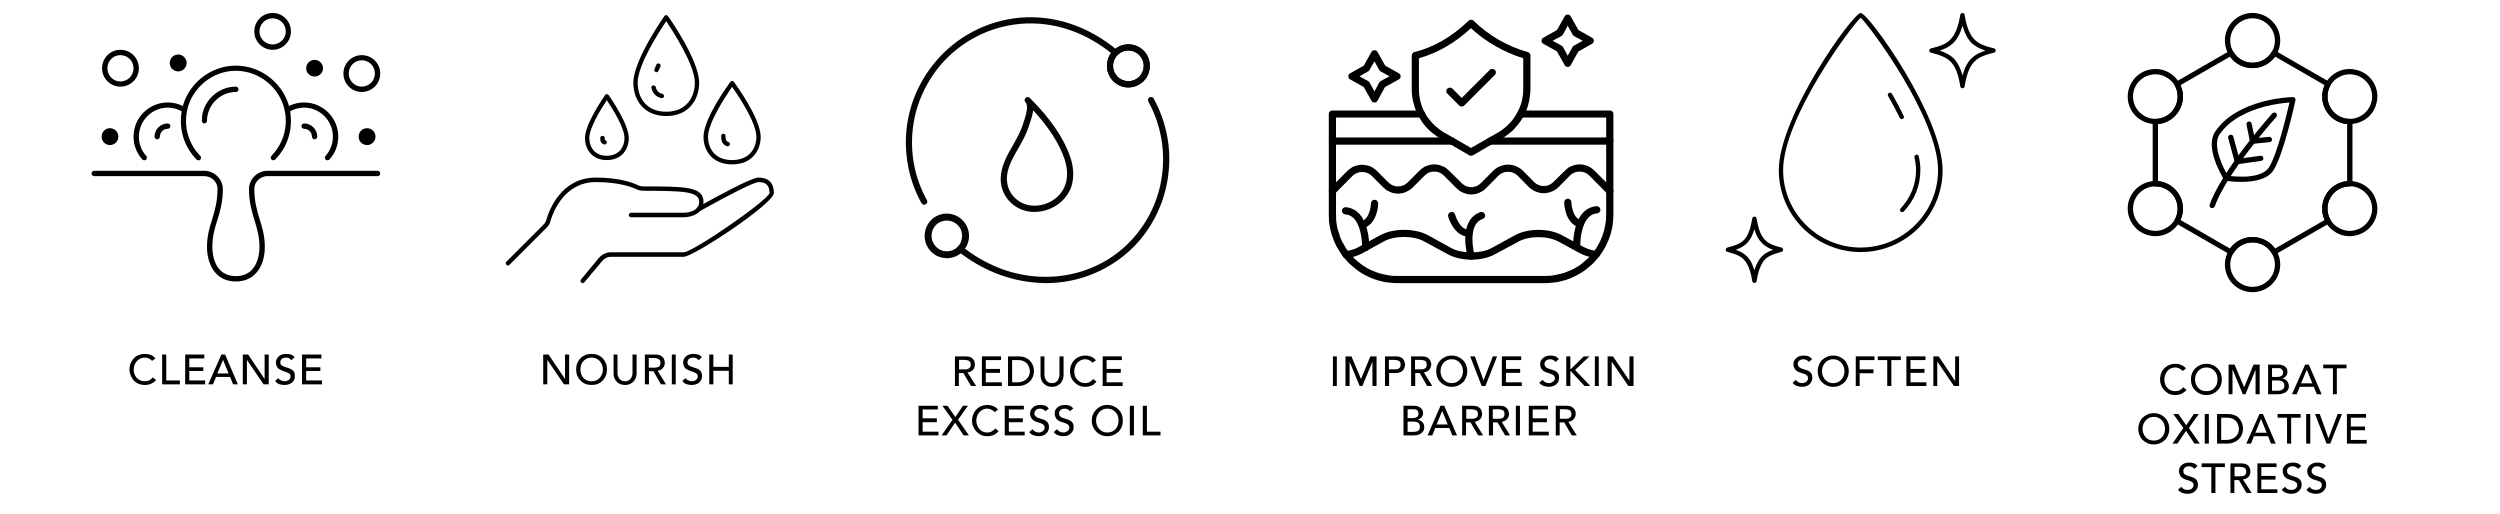 <svg height="250" width="1215" viewBox="0 0 1215 250" xmlns="http://www.w3.org/2000/svg" version="1.2"><defs><clipPath id="cp1" clipPathUnits="userSpaceOnUse"><path d="m307 7.09h33v49.91h-33z"></path></clipPath><clipPath id="cp2" clipPathUnits="userSpaceOnUse"><path d="m245.6 86h96.4v44h-96.4z"></path></clipPath><clipPath id="cp3" clipPathUnits="userSpaceOnUse"><path d="m282 86h94.1v51.59h-94.1z"></path></clipPath><clipPath id="cp4" clipPathUnits="userSpaceOnUse"><path d="m44.52 83h140.25v53.78h-140.25z"></path></clipPath><clipPath id="cp5" clipPathUnits="userSpaceOnUse"><path d="m123 6.28h19v18.72h-19z"></path></clipPath><clipPath id="cp6" clipPathUnits="userSpaceOnUse"><path d="m166 26h18.77v19h-18.77z"></path></clipPath><clipPath id="cp7" clipPathUnits="userSpaceOnUse"><path d="m465 47h104v90.59h-104z"></path></clipPath><clipPath id="cp8" clipPathUnits="userSpaceOnUse"><path d="m645.6 53h138.75v84.59h-138.75z"></path></clipPath><clipPath id="cp9" clipPathUnits="userSpaceOnUse"><path d="m722 66h62.35v5h-62.35z"></path></clipPath><clipPath id="cp10" clipPathUnits="userSpaceOnUse"><path d="m645.6 66h62.4v5h-62.4z"></path></clipPath><clipPath id="cp11" clipPathUnits="userSpaceOnUse"><path d="m645.6 79h138.75v16h-138.75z"></path></clipPath><clipPath id="cp12" clipPathUnits="userSpaceOnUse"><path d="m749 7.09h26v25.91h-26z"></path></clipPath><clipPath id="cp13" clipPathUnits="userSpaceOnUse"><path d="m937 6.28h32.91v36.72h-32.91z"></path></clipPath><clipPath id="cp14" clipPathUnits="userSpaceOnUse"><path d="m838.66 105h28.34v32.53h-28.34z"></path></clipPath><clipPath id="cp15" clipPathUnits="userSpaceOnUse"><path d="m864 6.28h81v116.72h-81z"></path></clipPath><clipPath id="cp16" clipPathUnits="userSpaceOnUse"><path d="m1081 6.28h28v27.72h-28z"></path></clipPath><clipPath id="cp17" clipPathUnits="userSpaceOnUse"><path d="m1128 87h27.87v28h-27.87z"></path></clipPath><clipPath id="cp18" clipPathUnits="userSpaceOnUse"><path d="m1128 33h27.87v28h-27.87z"></path></clipPath></defs><style>.a{fill:#fff}.b{fill:#040606}</style><path d="m-121.5-35h1458v360h-1458z" class="a"></path><path d="m-121.5-35h1458v360h-1458z" class="a"></path><g clip-path="url(#cp1)"><path d="m323.8 56.4c-11.1 0-16-8.1-16-16.2 0-10.8 14.5-31.6 15.1-32.4 0.4-0.6 1.3-0.6 1.7 0 0.7 0.8 15.2 21.6 15.2 32.4 0 8.1-5 16.2-16 16.2zm0-46.1c-3.2 4.7-13.9 21.2-13.9 29.9 0 6.5 3.6 14.1 13.9 14.1 10.2 0 13.9-7.6 13.9-14.1 0-8.7-10.8-25.2-13.9-29.9z" fill-rule="evenodd"></path></g><path d="m319.1 35.1q-0.2 0-0.4-0.1c-0.6-0.2-0.9-0.9-0.6-1.4q0.4-1 0.9-2.2c0.2-0.5 0.9-0.7 1.4-0.5 0.6 0.2 0.8 0.9 0.6 1.4q-0.5 1.1-1 2.1c-0.1 0.4-0.5 0.7-0.9 0.7z"></path><path d="m321.6 47.7q-0.1 0-0.2 0c-2.5-0.6-4.2-2.3-4.8-4.9-0.2-0.6 0.2-1.2 0.8-1.3 0.5-0.1 1.1 0.2 1.3 0.8 0.4 1.8 1.4 2.9 3.2 3.3 0.5 0.1 0.9 0.7 0.8 1.3-0.1 0.5-0.6 0.8-1.1 0.8z"></path><path d="m294.9 77.8c-7.3 0-10.6-5.4-10.6-10.7 0-7 9.4-20.3 9.8-20.9 0.4-0.6 1.3-0.6 1.7 0 0.4 0.6 9.8 13.9 9.8 20.9 0 5.3-3.3 10.7-10.7 10.7zm0-29.1c-2.3 3.5-8.5 13.2-8.5 18.4 0 3.9 2.2 8.6 8.5 8.6 6.3 0 8.6-4.7 8.6-8.6 0-5.2-6.2-14.9-8.6-18.4z" fill-rule="evenodd"></path><path d="m293.9 70.2q-0.2 0-0.3 0-1.9-0.5-1.9-3.1c0-0.6 0.5-1.1 1.1-1.1 0.6 0 1.1 0.5 1.1 1.1 0 0.4 0 1 0.2 1 0.6 0.2 1 0.8 0.8 1.3-0.1 0.5-0.6 0.8-1 0.8z"></path><path d="m355.8 79.9c-9.6 0-13.9-6.7-13.9-13.4 0-9 12.5-26 13.1-26.7 0.4-0.6 1.3-0.6 1.7 0 0.5 0.7 13 17.7 13 26.7 0 6.7-4.3 13.4-13.9 13.4zm0-37.7c-2.8 4.1-11.7 17.3-11.7 24.3 0 5.2 3 11.3 11.7 11.3 8.7 0 11.8-6.1 11.8-11.3 0-7-8.9-20.2-11.8-24.3z" fill-rule="evenodd"></path><path d="m353.7 71.1q-0.2 0-0.3 0c-2-0.6-2.9-2.2-2.9-4.6q0-0.3 0-0.6c0.1-0.6 0.6-1 1.2-0.9 0.6 0.1 1 0.6 0.9 1.2q0 0.1 0 0.3c0 1.8 0.7 2.3 1.4 2.5 0.6 0.2 0.9 0.8 0.7 1.4-0.2 0.4-0.6 0.7-1 0.7z"></path><g clip-path="url(#cp2)"><path d="m246.9 129.1c-0.3 0-0.6-0.2-0.8-0.4-0.4-0.4-0.4-1.1 0-1.5l18-18q1-0.9 1.4-2.3c1.4-4.8 7.2-20.6 24.1-20.6 11.2 0 17.8 2.4 20.6 3.8q1.1 0.5 2.4 0.5c20.1 0 29.3 0 29.3 7.5 0 5.9-6.3 7.5-9.6 7.5h-25.6c-0.6 0-1.1-0.5-1.1-1.1 0-0.6 0.5-1.1 1.1-1.1h25.6c0.3 0 7.5-0.1 7.5-5.3 0-5.2-7.9-5.3-27.2-5.4q-1.7 0-3.3-0.7c-2.2-1.1-8.5-3.5-19.7-3.5-15.4 0-20.8 14.6-22.1 19-0.3 1.3-1 2.4-1.9 3.2l-18 18c-0.2 0.2-0.4 0.4-0.7 0.4z"></path></g><g clip-path="url(#cp3)"><path d="m283.2 137.6q-0.4 0-0.7-0.3c-0.4-0.3-0.5-1-0.1-1.5l8.7-10.5c1.5-1.7 3.5-2.7 5.8-2.7h35.4c4.4 0 41-25.3 41.7-28.8 0-3.7-1.7-5.3-5.4-5.3-2 0-13.1 5.5-28.3 14-0.5 0.2-1.2 0.1-1.5-0.5-0.3-0.5-0.1-1.1 0.4-1.4 9.5-5.3 26-14.3 29.4-14.3 4.9 0 7.5 2.6 7.5 7.5 0 5.2-39.1 31-43.8 31h-35.4c-1.6 0-3.1 0.7-4.1 1.9l-8.8 10.5c-0.2 0.3-0.5 0.4-0.8 0.4z"></path></g><g clip-path="url(#cp4)"><path d="m114.6 136.8c-10.3 0-14-9-14-16.7 0-5.6 1.3-9.7 2.6-13.8 1.2-4.1 2.5-8.4 2.5-14.3 0-4.4-3.7-6.4-6.4-6.4h-53.5c-0.7 0-1.3-0.6-1.3-1.3 0-0.7 0.6-1.3 1.3-1.3h53.5c4.3 0 9 3.5 9 9 0 6.3-1.4 10.8-2.7 15.1-1.3 4-2.4 7.8-2.4 13 0 2.4 0.5 14.1 11.4 14.1 11 0 11.5-11.7 11.5-14.1 0-5.2-1.2-9-2.4-13-1.3-4.3-2.7-8.8-2.7-15.1 0-5.5 4.7-9 8.9-9h53.6c0.7 0 1.3 0.6 1.3 1.3 0 0.7-0.6 1.3-1.3 1.3h-53.6c-2.6 0-6.3 2-6.3 6.4 0 5.9 1.3 10.2 2.5 14.3 1.3 4.1 2.6 8.2 2.6 13.8 0 7.7-3.7 16.7-14.1 16.7z"></path></g><path d="m99.3 60c-0.7 0-1.2-0.6-1.2-1.3q0-1.8 0.3-3.4c1.6-7.6 8.5-13.2 16.2-13.2 0.8 0 1.3 0.6 1.3 1.3 0 0.7-0.5 1.3-1.3 1.3-6.5 0-12.3 4.7-13.7 11.2q-0.3 1.3-0.3 2.8c0 0.7-0.5 1.3-1.3 1.3z"></path><path d="m132.9 77.9q-0.5 0-0.9-0.3c-0.5-0.5-0.6-1.3-0.1-1.8q1.1-1.2 1.8-2.1c3.4-4.3 5.2-9.5 5.2-15q0-2.6-0.5-5c-2.4-11.1-12.4-19.3-23.8-19.3-11.3 0-21.3 8.2-23.7 19.3q-0.5 2.4-0.5 5c0 5.5 1.8 10.7 5.1 15q0.8 0.9 1.9 2.1c0.4 0.5 0.4 1.3-0.1 1.8-0.5 0.5-1.3 0.4-1.8-0.1q-1.2-1.2-2-2.3c-3.7-4.7-5.6-10.4-5.6-16.5 0-1.9 0.2-3.7 0.5-5.5 2.7-12.3 13.7-21.3 26.2-21.3 12.6 0 23.6 9 26.3 21.3 0.3 1.8 0.5 3.6 0.5 5.5 0 6.1-1.9 11.8-5.6 16.5q-0.9 1.1-2 2.3c-0.3 0.3-0.6 0.4-0.9 0.4z"></path><path d="m152.9 67.7c-0.7 0-1.3-0.6-1.3-1.3 0-2.1-1.7-3.8-3.8-3.8-0.7 0-1.3-0.6-1.3-1.3 0-0.7 0.6-1.3 1.3-1.3 3.5 0 6.4 2.9 6.4 6.4 0 0.7-0.6 1.3-1.3 1.3z"></path><path d="m159.2 77.9c-0.3 0-0.6-0.1-0.9-0.3-0.5-0.5-0.6-1.3-0.1-1.8 2.3-2.6 3.6-5.9 3.6-9.4 0-7.7-6.3-14.1-14-14.1-2.7 0-5.3 0.8-7.5 2.2-0.6 0.4-1.4 0.2-1.8-0.3-0.3-0.6-0.2-1.4 0.4-1.8 2.7-1.7 5.7-2.6 8.9-2.6 9.1 0 16.6 7.4 16.6 16.6 0 4.1-1.5 8.1-4.3 11.1-0.2 0.3-0.6 0.4-0.9 0.4z"></path><path d="m76.4 67.7c-0.7 0-1.3-0.6-1.3-1.3 0-3.5 2.9-6.4 6.4-6.4 0.7 0 1.3 0.6 1.3 1.3 0 0.7-0.6 1.3-1.3 1.3-2.1 0-3.8 1.7-3.8 3.8 0 0.7-0.6 1.3-1.3 1.3z"></path><path d="m70.1 77.9c-0.3 0-0.7-0.1-0.9-0.4-2.8-3-4.3-7-4.3-11.1 0-9.2 7.5-16.6 16.6-16.6 3.2 0 6.2 0.9 8.9 2.6 0.6 0.4 0.7 1.2 0.4 1.8-0.4 0.5-1.2 0.7-1.8 0.3-2.2-1.4-4.8-2.2-7.5-2.2-7.7 0-14 6.4-14 14.1 0 3.5 1.2 6.8 3.6 9.4 0.4 0.5 0.4 1.3-0.1 1.8-0.3 0.2-0.6 0.3-0.9 0.3z"></path><g clip-path="url(#cp5)"><path d="m132.5 24.2c-4.9 0-8.9-4-8.9-8.9 0-5 4-9 8.9-9 4.9 0 8.9 4 8.9 9 0 4.9-4 8.9-8.9 8.9zm0-15.3c-3.5 0-6.4 2.8-6.4 6.4 0 3.5 2.9 6.3 6.4 6.3 3.5 0 6.4-2.8 6.4-6.3 0-3.6-2.9-6.4-6.4-6.4z" fill-rule="evenodd"></path></g><g clip-path="url(#cp6)"><path d="m175.8 44.7c-4.9 0-8.9-4-8.9-9 0-4.9 4-8.9 8.9-8.9 5 0 9 4 9 8.9 0 5-4 9-9 9zm0-15.4c-3.5 0-6.3 2.9-6.3 6.4 0 3.5 2.8 6.4 6.3 6.4 3.6 0 6.4-2.9 6.4-6.4 0-3.5-2.8-6.4-6.4-6.4z" fill-rule="evenodd"></path></g><path d="m58.5 42.1c-4.9 0-8.9-4-8.9-8.9 0-5 4-9 8.9-9 5 0 9 4 9 9 0 4.9-4 8.9-9 8.9zm0-15.3c-3.5 0-6.3 2.8-6.3 6.4 0 3.5 2.8 6.4 6.3 6.4 3.6 0 6.4-2.9 6.4-6.4 0-3.6-2.8-6.4-6.4-6.4z" fill-rule="evenodd"></path><path d="m90.7 30.6c0-2.3-1.9-4.1-4.1-4.1-2.3 0-4.1 1.8-4.1 4.1 0 2.3 1.8 4.1 4.1 4.1 2.2 0 4.1-1.8 4.1-4.1z"></path><path d="m57.5 66.4c0-2.3-1.8-4.1-4.1-4.1-2.2 0-4 1.8-4 4.1 0 2.3 1.8 4.1 4 4.1 2.3 0 4.1-1.8 4.1-4.1z"></path><path d="m157 33.2c0-2.3-1.9-4.1-4.1-4.1-2.3 0-4.1 1.8-4.1 4.1 0 2.2 1.8 4 4.1 4 2.2 0 4.1-1.8 4.1-4z"></path><path d="m182.5 66.4c0-2.3-1.9-4.1-4.1-4.1-2.3 0-4.1 1.8-4.1 4.1 0 2.3 1.8 4.1 4.1 4.1 2.2 0 4.1-1.8 4.1-4.1z"></path><path d="m548.4 42.5q-1 0-2.1-0.2c-2.7-0.6-5.1-2.2-6.6-4.5-1.5-2.3-2.1-5.1-1.5-7.9 0.5-2.7 2.1-5.1 4.4-6.6 4.8-3.2 11.3-1.9 14.5 2.9 1.5 2.4 2.1 5.1 1.5 7.9-0.5 2.7-2.1 5.1-4.4 6.6-1.8 1.2-3.7 1.8-5.8 1.8zm-6.2-6.4c1.1 1.7 2.8 2.8 4.7 3.2 2 0.4 4 0 5.6-1.1 1.7-1.1 2.8-2.8 3.2-4.7 0.4-2 0-4-1.1-5.6-2.3-3.4-6.9-4.4-10.3-2.1-1.7 1.1-2.8 2.8-3.2 4.7-0.4 2 0 4 1.1 5.6z" class="b" fill-rule="evenodd"></path><path d="m460.2 125.5q-0.5 0-1-0.1c-2.9-0.2-5.5-1.6-7.3-3.8-1.9-2.2-2.7-5-2.5-7.9 0.3-2.9 1.6-5.5 3.8-7.4 4.6-3.8 11.4-3.2 15.2 1.4 3.9 4.6 3.2 11.4-1.3 15.3-2 1.6-4.4 2.5-6.9 2.5zm-0.1-18.7c-1.7 0-3.5 0.6-4.9 1.8-1.6 1.4-2.6 3.3-2.8 5.3-0.2 2.1 0.4 4.2 1.8 5.8 1.3 1.6 3.2 2.5 5.3 2.7 2 0.2 4.1-0.4 5.7-1.8 3.2-2.7 3.7-7.7 0.9-11-1.5-1.8-3.7-2.8-6-2.8z" class="b" fill-rule="evenodd"></path><path d="m449.2 99.5c-0.6 0-1.1-0.3-1.4-0.8-5.9-10.7-8.4-22.9-7.3-35.2 1.2-12.5 6.2-24.2 14.4-33.8 10.3-12.1 24.8-19.6 40.6-21.1 16.7-1.5 33.6 4.1 47.6 15.9 0.6 0.5 0.7 1.4 0.2 2.1-0.5 0.6-1.5 0.7-2.1 0.2-13.4-11.3-29.5-16.6-45.4-15.2-15.1 1.4-28.8 8.5-38.7 20-7.7 9.2-12.5 20.3-13.6 32.2-1.1 11.7 1.3 23.2 7 33.5 0.4 0.7 0.1 1.6-0.6 2q-0.4 0.2-0.7 0.2z" class="b"></path><path d="m548.4 42.5q-1 0-2.1-0.2c-2.7-0.6-5.1-2.2-6.6-4.5-1.5-2.3-2.1-5.1-1.5-7.9 0.5-2.7 2.1-5.1 4.4-6.6 4.8-3.2 11.3-1.9 14.5 2.9 1.5 2.4 2.1 5.1 1.5 7.9-0.5 2.7-2.1 5.1-4.4 6.6-1.8 1.2-3.7 1.8-5.8 1.8zm0-18c-1.4 0-2.8 0.4-4.1 1.3-1.7 1.1-2.8 2.8-3.2 4.7-0.4 2 0 4 1.1 5.6 1.1 1.7 2.8 2.8 4.7 3.2 2 0.4 4 0 5.6-1.1 1.7-1.1 2.8-2.8 3.2-4.7 0.4-2 0-4-1.1-5.6-1.4-2.2-3.8-3.4-6.2-3.4z" class="b" fill-rule="evenodd"></path><g clip-path="url(#cp7)"><path d="m508.2 137.6q-2 0-4.1-0.2c-13.7-0.9-27-6.2-38.5-15.3-0.6-0.5-0.7-1.5-0.2-2.1 0.5-0.7 1.4-0.8 2.1-0.3 11 8.8 23.7 13.9 36.8 14.7 12.4 0.8 24.4-2.2 34.6-8.6 4.7-3 8.9-6.6 12.5-10.8 7.8-9.1 12.5-20.2 13.6-32.1 1.1-11.7-1.3-23.3-6.9-33.5-0.4-0.7-0.2-1.7 0.6-2.1 0.7-0.4 1.6-0.1 2 0.6 5.9 10.8 8.5 23 7.3 35.2-1.2 12.6-6.1 24.3-14.3 33.9-3.8 4.4-8.2 8.2-13.2 11.3-9.6 6.1-20.7 9.3-32.3 9.3z" class="b"></path></g><path d="m460.2 125.1q-1.1 0-2.1-0.2c-2.8-0.5-5.1-2.1-6.6-4.5-3.2-4.8-1.9-11.3 2.9-14.5 4.8-3.2 11.3-1.9 14.5 3 1.5 2.3 2 5.1 1.5 7.8-0.6 2.8-2.2 5.1-4.5 6.7-1.7 1.1-3.7 1.7-5.7 1.7zm-0.1-17.9c-1.4 0-2.8 0.4-4.1 1.2-3.4 2.3-4.3 6.9-2 10.4 1.1 1.6 2.7 2.8 4.7 3.2 1.9 0.4 3.9 0 5.6-1.1 1.6-1.1 2.8-2.8 3.1-4.8 0.4-1.9 0.1-3.9-1-5.6-1.5-2.1-3.8-3.3-6.3-3.3z" class="b" fill-rule="evenodd"></path><path d="m502.7 103c-3.8 0-7.4-1.2-10.3-3.5-3.2-2.5-5.4-6.3-5.9-10.2-0.9-6 1.9-11.8 4.3-16.1q0.4-0.7 0.8-1.4c2.3-4 4.5-7.8 5.8-12.2q0.2-0.6 0.4-1.2c0.8-2.6 2.2-7 0.6-8.7q0 0 0 0c-0.6-0.6-0.6-1.5 0-2.1 0.6-0.6 1.5-0.6 2.1 0 10.1 10.1 16.6 19.6 19.7 28.9 1.2 3.5 2.2 8.8 0.5 14.1-1.8 5.5-6.5 9.8-12.4 11.6q-2.8 0.8-5.6 0.8zm-0.6-49.4c-0.2 2-0.9 4.1-1.4 5.7q-0.2 0.6-0.4 1.1c-1.4 4.8-3.7 8.7-6.1 12.9q-0.4 0.7-0.8 1.4c-2.2 3.9-4.7 9.1-3.9 14.1 0.4 3.3 2.2 6.3 4.8 8.3 3.5 2.8 8.3 3.6 13.1 2.2 5-1.5 8.9-5.1 10.4-9.7 1.5-4.4 0.6-9.1-0.4-12.2-2.6-7.6-7.6-15.5-15.3-23.8z" class="b" fill-rule="evenodd"></path><g clip-path="url(#cp8)"><path d="m750.8 137.6h-71.7q-1.7 0-3.3-0.2-1.6-0.1-3.2-0.4-1.6-0.4-3.2-0.8-1.6-0.5-3.1-1.1-1.5-0.7-2.9-1.4-1.5-0.8-2.8-1.7-1.4-0.9-2.6-2-1.3-1-2.5-2.2-1.1-1.1-2.2-2.4-1-1.2-1.9-2.6-0.9-1.4-1.7-2.8-0.8-1.5-1.4-3-0.6-1.5-1.1-3-0.5-1.6-0.8-3.2-0.3-1.6-0.5-3.2-0.1-1.7-0.1-3.3v-48.9q0-0.3 0.1-0.7 0.1-0.3 0.4-0.5 0.2-0.3 0.6-0.4 0.3-0.1 0.6-0.1h43.3q0.4 0 0.7 0.1 0.3 0.1 0.6 0.4 0.2 0.2 0.4 0.5 0.1 0.4 0.1 0.7 0 0.3-0.1 0.7-0.2 0.3-0.4 0.5-0.3 0.3-0.6 0.4-0.3 0.1-0.7 0.1h-41.5v47.2q0 1.5 0.1 2.9 0.2 1.5 0.4 2.9 0.3 1.4 0.8 2.8 0.4 1.4 0.9 2.8 0.6 1.4 1.3 2.6 0.7 1.3 1.5 2.6 0.8 1.2 1.7 2.3 1 1.1 2 2.2 1 1 2.2 1.9 1.1 1 2.3 1.8 1.2 0.8 2.5 1.5 1.3 0.7 2.7 1.2 1.3 0.6 2.7 1 1.4 0.4 2.9 0.7 1.4 0.3 2.9 0.5 1.4 0.1 2.9 0.1h71.7q1.5 0 2.9-0.1 1.5-0.2 2.9-0.5 1.5-0.3 2.9-0.7 1.4-0.4 2.7-1 1.4-0.5 2.7-1.2 1.3-0.7 2.5-1.5 1.2-0.8 2.3-1.8 1.1-0.9 2.2-1.9 1-1.1 1.9-2.2 1-1.1 1.8-2.3 0.8-1.3 1.5-2.6 0.7-1.2 1.2-2.6 0.6-1.4 1-2.8 0.5-1.4 0.7-2.8 0.3-1.4 0.5-2.9 0.1-1.4 0.1-2.9v-47.2h-41.6q-0.3 0-0.6-0.1-0.3-0.1-0.6-0.4-0.2-0.2-0.4-0.5-0.1-0.4-0.1-0.7 0-0.3 0.1-0.7 0.2-0.3 0.4-0.5 0.3-0.3 0.6-0.4 0.3-0.1 0.6-0.1h43.4q0.3 0 0.6 0.1 0.3 0.1 0.6 0.4 0.2 0.2 0.4 0.5 0.1 0.4 0.1 0.7v48.9q0 1.6-0.2 3.3-0.1 1.6-0.4 3.2-0.4 1.6-0.8 3.2-0.5 1.5-1.1 3-0.7 1.5-1.4 3-0.8 1.4-1.7 2.8-0.9 1.4-2 2.6-1 1.3-2.1 2.4-1.2 1.2-2.5 2.2-1.2 1.1-2.6 2-1.4 0.9-2.8 1.7-1.4 0.7-2.9 1.4-1.6 0.6-3.1 1.1-1.6 0.4-3.2 0.8-1.6 0.3-3.2 0.4-1.6 0.2-3.3 0.2z"></path></g><g clip-path="url(#cp9)"><path d="m782.4 70.3h-58.1q-0.3 0-0.7-0.2-0.3-0.1-0.5-0.3-0.3-0.3-0.4-0.6-0.1-0.3-0.1-0.7 0-0.3 0.1-0.6 0.1-0.4 0.4-0.6 0.2-0.2 0.5-0.4 0.4-0.1 0.7-0.1h58.1q0.3 0 0.6 0.1 0.3 0.2 0.6 0.4 0.2 0.2 0.4 0.6 0.1 0.3 0.1 0.6 0 0.4-0.1 0.7-0.2 0.3-0.4 0.6-0.3 0.2-0.6 0.3-0.3 0.2-0.6 0.2z"></path></g><g clip-path="url(#cp10)"><path d="m705.6 70.3h-58.1q-0.3 0-0.6-0.2-0.4-0.1-0.6-0.3-0.3-0.3-0.4-0.6-0.1-0.3-0.1-0.7 0-0.3 0.1-0.6 0.1-0.4 0.4-0.6 0.2-0.2 0.6-0.4 0.3-0.1 0.6-0.1h58.1q0.3 0 0.6 0.1 0.4 0.2 0.6 0.4 0.3 0.2 0.4 0.6 0.1 0.3 0.1 0.6 0 0.4-0.1 0.7-0.1 0.3-0.4 0.6-0.2 0.2-0.6 0.3-0.3 0.2-0.6 0.2z"></path></g><g clip-path="url(#cp11)"><path d="m782.4 94.6q-0.8 0-1.3-0.5l-8.7-8.8q-0.5-0.4-1-0.8-0.6-0.4-1.2-0.6-0.6-0.3-1.2-0.4-0.7-0.1-1.3-0.1-0.7 0-1.3 0.1-0.6 0.1-1.2 0.4-0.6 0.2-1.2 0.6-0.5 0.4-1 0.8l-5.6 5.7q-0.7 0.7-1.5 1.2-0.9 0.6-1.8 0.9-0.9 0.4-1.9 0.6-0.9 0.2-1.9 0.2-1 0-2-0.2-1-0.2-1.9-0.6-0.9-0.3-1.7-0.9-0.9-0.5-1.6-1.2l-5.5-5.6q-0.5-0.4-1-0.8-0.6-0.4-1.2-0.6-0.6-0.3-1.2-0.4-0.6-0.1-1.3-0.1-0.6 0-1.3 0.1-0.6 0.1-1.2 0.4-0.6 0.2-1.2 0.6-0.5 0.4-1 0.8l-6 6.1q-0.7 0.7-1.6 1.3-0.8 0.5-1.7 0.9-0.9 0.4-1.9 0.6-1 0.2-2 0.2-1 0-1.9-0.2-1-0.2-1.9-0.6-1-0.4-1.8-0.9-0.8-0.6-1.5-1.3l-6.2-6.2q-0.4-0.4-1-0.8-0.5-0.4-1.1-0.6-0.6-0.3-1.3-0.4-0.6-0.1-1.3-0.1-0.6 0-1.2 0.1-0.7 0.1-1.3 0.4-0.6 0.2-1.1 0.6-0.6 0.4-1 0.8l-5.8 5.8q-0.7 0.7-1.6 1.3-0.8 0.5-1.7 0.9-0.9 0.4-1.9 0.6-1 0.2-2 0.2-1 0-1.9-0.2-1-0.2-1.9-0.6-0.9-0.4-1.8-0.9-0.8-0.6-1.5-1.3l-5.6-5.6q-0.5-0.5-1-0.8-0.6-0.4-1.2-0.6-0.6-0.3-1.2-0.4-0.7-0.1-1.3-0.1-0.7 0-1.3 0.1-0.6 0.1-1.2 0.4-0.6 0.2-1.2 0.6-0.5 0.3-1 0.8l-8.5 8.6q-0.3 0.2-0.6 0.4-0.3 0.1-0.7 0.1-0.3 0-0.7-0.1-0.3-0.1-0.5-0.4-0.3-0.2-0.4-0.6-0.1-0.3-0.1-0.6 0-0.4 0.1-0.7 0.1-0.3 0.4-0.6l8.6-8.6q0.7-0.7 1.5-1.2 0.8-0.6 1.7-1 1-0.3 1.9-0.5 1-0.2 2-0.2 1 0 2 0.2 1 0.2 1.9 0.5 0.9 0.4 1.7 1 0.8 0.5 1.5 1.2l5.7 5.7q0.4 0.4 1 0.8 0.5 0.4 1.1 0.6 0.6 0.2 1.3 0.4 0.6 0.1 1.2 0.1 0.7 0 1.3-0.1 0.7-0.2 1.3-0.4 0.6-0.2 1.1-0.6 0.6-0.4 1-0.8l5.8-5.8q0.7-0.7 1.6-1.3 0.8-0.6 1.7-0.9 0.9-0.4 1.9-0.6 1-0.2 2-0.2 1 0 1.9 0.2 1 0.2 1.9 0.6 0.9 0.3 1.8 0.9 0.8 0.6 1.5 1.3l6.2 6.1q0.4 0.5 1 0.8 0.5 0.4 1.1 0.7 0.6 0.2 1.3 0.3 0.6 0.2 1.2 0.2 0.7 0 1.3-0.2 0.7-0.1 1.3-0.3 0.6-0.3 1.1-0.7 0.5-0.3 1-0.8l6.1-6.1q0.7-0.7 1.5-1.2 0.8-0.6 1.8-0.9 0.9-0.4 1.9-0.6 0.9-0.2 1.9-0.2 1 0 2 0.2 1 0.2 1.9 0.6 0.9 0.3 1.7 0.9 0.9 0.5 1.6 1.2l5.5 5.6q0.5 0.5 1 0.8 0.6 0.4 1.2 0.6 0.6 0.3 1.2 0.4 0.6 0.1 1.3 0.1 0.6 0 1.3-0.1 0.6-0.1 1.2-0.4 0.6-0.2 1.1-0.6 0.6-0.3 1-0.8l5.7-5.6q0.7-0.7 1.5-1.3 0.8-0.6 1.8-0.9 0.9-0.4 1.8-0.6 1-0.2 2-0.2 1 0 2 0.2 1 0.2 1.9 0.6 0.9 0.3 1.7 0.9 0.9 0.6 1.6 1.3l8.7 8.7q0.4 0.4 0.5 0.9 0.1 0.5-0.1 1-0.2 0.5-0.7 0.8-0.4 0.3-0.9 0.3z"></path></g><path d="m715.1 126.2c-4.2 0-8.3-0.9-11.6-2.7l-11.2-6.1c-5.4-3-14.5-3-19.9 0l-10.5 5.8c-2.1 1.1-4.6 1.9-7.4 2.3q-0.3 0.1-0.7 0-0.3 0-0.6-0.3-0.3-0.2-0.5-0.5-0.2-0.3-0.2-0.6-0.1-0.4 0-0.7 0.1-0.4 0.3-0.7 0.2-0.2 0.6-0.4 0.3-0.2 0.6-0.2c2.4-0.4 4.5-1 6.2-2l10.6-5.8c3.1-1.7 7.2-2.6 11.6-2.6 4.3 0 8.4 0.9 11.6 2.6l11.2 6.2c5.4 2.9 14.4 2.9 19.8 0l11.1-6.1c6.5-3.6 16.7-3.6 23.2 0l10.1 5.5c1.8 1 4 1.7 6.5 2.1q0.4 0 0.7 0.2 0.3 0.2 0.5 0.4 0.2 0.3 0.3 0.6 0.1 0.4 0 0.7 0 0.4-0.2 0.7-0.2 0.3-0.4 0.5-0.3 0.2-0.7 0.3-0.3 0.1-0.6 0c-3-0.4-5.6-1.2-7.8-2.4l-10.1-5.5c-5.4-3-14.5-3-19.8 0l-11.1 6c-3.3 1.8-7.4 2.7-11.6 2.7z"></path><path d="m714.9 126.2q-0.5 0-1-0.3-0.5-0.4-0.6-1c-0.1-0.2-1.2-4.4-1.2-9.1 0.2-8.5 4.1-11.6 7.3-12.7q0.4-0.1 0.7-0.1 0.4 0 0.7 0.2 0.3 0.1 0.5 0.4 0.2 0.3 0.4 0.6 0.1 0.3 0.1 0.7-0.1 0.3-0.2 0.6-0.2 0.3-0.4 0.6-0.3 0.2-0.6 0.3c-8 2.7-4 17.5-4 17.6q0.1 0.4 0.1 0.8-0.1 0.4-0.4 0.7-0.2 0.3-0.6 0.5-0.3 0.2-0.8 0.2z"></path><path d="m713.9 115.1h-0.1c-7.3-0.3-9.9-9.5-10-9.9q-0.1-0.3 0-0.7 0-0.3 0.2-0.6 0.2-0.3 0.4-0.5 0.3-0.2 0.6-0.3 0.4-0.1 0.7-0.1 0.4 0.1 0.7 0.2 0.3 0.2 0.5 0.5 0.2 0.3 0.3 0.6c0 0.1 2 7.2 6.7 7.4q0.4 0 0.7 0.1 0.3 0.1 0.6 0.4 0.2 0.2 0.3 0.6 0.2 0.3 0.2 0.6-0.1 0.4-0.2 0.7-0.1 0.3-0.4 0.6-0.2 0.2-0.6 0.3-0.3 0.2-0.6 0.1z"></path><path d="m663.7 122q-0.3 0-0.7-0.1-0.3-0.2-0.5-0.4-0.3-0.3-0.4-0.6-0.1-0.3-0.1-0.7c0-0.2 0.2-15.4-8.2-16q-0.3-0.1-0.6-0.2-0.3-0.2-0.6-0.4-0.2-0.3-0.3-0.6-0.1-0.4-0.1-0.7 0-0.4 0.2-0.7 0.2-0.3 0.4-0.5 0.3-0.2 0.6-0.3 0.4-0.1 0.7-0.1c3.4 0.3 8 2.3 10.2 10.5 1.3 4.5 1.2 8.9 1.2 9.1q0 0.4-0.2 0.7-0.1 0.3-0.3 0.5-0.3 0.3-0.6 0.4-0.3 0.1-0.7 0.1z"></path><path d="m662 111q-0.3 0-0.6-0.1-0.3-0.1-0.5-0.3-0.2-0.2-0.4-0.5-0.1-0.3-0.2-0.6 0-0.3 0-0.6 0.1-0.3 0.3-0.6 0.1-0.2 0.4-0.4 0.2-0.2 0.5-0.3c4.6-1.3 4.8-8.7 4.8-8.8q0-0.3 0.1-0.6 0.2-0.4 0.4-0.6 0.2-0.3 0.6-0.4 0.3-0.1 0.6-0.1 0.4 0 0.7 0.1 0.3 0.2 0.6 0.4 0.2 0.3 0.3 0.6 0.2 0.3 0.2 0.7c0 0.4-0.2 9.9-7.3 12.1q-0.2 0-0.5 0z"></path><path d="m766.2 121.5q-0.3 0-0.6-0.1-0.3-0.1-0.6-0.4-0.2-0.2-0.4-0.5-0.1-0.3-0.1-0.7 0-4.6 1.1-9.1c2.3-8.2 6.8-10.2 10.3-10.5q0.3 0 0.7 0.1 0.3 0.1 0.5 0.3 0.3 0.2 0.5 0.5 0.1 0.4 0.2 0.7 0 0.3-0.1 0.7-0.1 0.3-0.4 0.6-0.2 0.2-0.5 0.4-0.3 0.2-0.6 0.2c-3.4 0.2-5.8 2.9-7.2 7.9-1.1 4.1-1 8.1-1 8.2q0 0.3-0.1 0.6-0.2 0.4-0.4 0.6-0.3 0.3-0.6 0.4-0.3 0.1-0.6 0.1z"></path><path d="m767.9 110.6q-0.2 0-0.5-0.1c-7-2.1-7.2-11.7-7.2-12.1q0-0.4 0.1-0.7 0.2-0.3 0.4-0.6 0.2-0.2 0.6-0.4 0.3-0.1 0.6-0.1h0.1q0.3 0 0.6 0.1 0.3 0.2 0.6 0.4 0.2 0.3 0.4 0.6 0.1 0.3 0.1 0.6c0 0.1 0.2 7.5 4.7 8.8q0.3 0.1 0.6 0.3 0.2 0.2 0.4 0.5 0.2 0.2 0.2 0.5 0.1 0.3 0.1 0.7-0.1 0.3-0.2 0.5-0.2 0.3-0.4 0.5-0.3 0.2-0.6 0.3-0.2 0.2-0.6 0.2z"></path><path d="m714.9 75.7q-0.4 0-0.8-0.2l-14.1-8.2q-1.6-0.9-3-2-1.5-1.1-2.8-2.4-1.3-1.3-2.4-2.7-1.1-1.5-2-3.1-0.9-1.5-1.6-3.2-0.7-1.7-1.1-3.4-0.5-1.8-0.8-3.6-0.2-1.8-0.2-3.6v-16.3q0-0.6 0.4-1.1 0.3-0.5 0.9-0.6c9.4-2.3 18.3-7.5 26.3-15.2q0.3-0.3 0.6-0.4 0.3-0.1 0.6-0.1 0.4 0 0.7 0.1 0.3 0.1 0.6 0.4c7.5 7.3 16.4 12.4 26.3 15.2q0.6 0.2 0.9 0.6 0.4 0.5 0.4 1.1v16.3q0 1.8-0.3 3.6-0.2 1.8-0.7 3.6-0.4 1.7-1.1 3.4-0.7 1.7-1.6 3.2-0.9 1.6-2.1 3.1-1.1 1.4-2.3 2.7-1.3 1.3-2.8 2.4-1.4 1.1-3 2l-14.1 8.2q-0.4 0.2-0.9 0.2zm-25.3-47.4v15q0 1.6 0.2 3.1 0.2 1.6 0.6 3.2 0.4 1.5 1 3 0.6 1.4 1.4 2.8 0.8 1.4 1.8 2.6 1 1.3 2.1 2.4 1.1 1.1 2.4 2.1 1.2 1 2.6 1.8l13.2 7.6 13.3-7.6q1.4-0.8 2.6-1.8 1.3-1 2.4-2.1 1.1-1.1 2.1-2.4 0.9-1.2 1.7-2.6 0.8-1.4 1.4-2.8 0.7-1.5 1.1-3 0.4-1.6 0.6-3.2 0.2-1.5 0.2-3.1v-15q-7.1-2.2-13.5-5.9-6.4-3.6-11.9-8.7c-7.8 7.2-16.3 12.1-25.3 14.6z" fill-rule="evenodd"></path><path d="m710.4 51.8q-0.7 0-1.2-0.5l-5.8-5.8q-0.2-0.2-0.4-0.5-0.1-0.3-0.1-0.7 0-0.3 0.1-0.7 0.2-0.3 0.4-0.5 0.3-0.3 0.6-0.4 0.3-0.1 0.6-0.1 0.4 0 0.7 0.1 0.3 0.1 0.6 0.4l4.5 4.5 13.6-13.6q0.3-0.3 0.6-0.4 0.3-0.1 0.6-0.1 0.4 0 0.7 0.1 0.3 0.1 0.6 0.4 0.2 0.2 0.4 0.5 0.1 0.4 0.1 0.7 0 0.3-0.1 0.7-0.2 0.3-0.4 0.5l-14.9 14.9q-0.5 0.5-1.2 0.5z"></path><path d="m668 49.8q-0.5 0-0.9-0.2-0.4-0.3-0.6-0.7l-3.7-6.6-6.6-3.7q-0.4-0.2-0.7-0.6-0.2-0.4-0.2-0.9 0-0.5 0.2-0.9 0.3-0.4 0.7-0.6l6.6-3.7 3.7-6.6q0.2-0.4 0.6-0.7 0.4-0.2 0.9-0.2 0.5 0 0.9 0.2 0.4 0.3 0.6 0.7l3.7 6.6 6.6 3.7q0.4 0.2 0.7 0.6 0.2 0.4 0.2 0.9 0 0.5-0.2 0.9-0.3 0.4-0.7 0.6l-6.7 3.7-3.6 6.6q-0.2 0.4-0.6 0.7-0.4 0.2-0.9 0.2zm-7.3-12.7l4.2 2.3q0.5 0.3 0.7 0.7l2.4 4.3 2.3-4.3q0.3-0.4 0.7-0.7l4.3-2.3-4.3-2.4q-0.4-0.2-0.7-0.7l-2.3-4.2-2.4 4.2q-0.2 0.5-0.7 0.7z" fill-rule="evenodd"></path><g clip-path="url(#cp12)"><path d="m761.9 32.5q-0.5 0-0.9-0.2-0.4-0.3-0.6-0.7l-3.7-6.6-6.6-3.7q-0.4-0.2-0.7-0.6-0.2-0.4-0.2-0.9 0-0.5 0.2-0.9 0.3-0.4 0.7-0.6l6.6-3.7 3.7-6.6q0.2-0.4 0.6-0.7 0.4-0.2 0.9-0.2 0.5 0 0.9 0.2 0.4 0.3 0.6 0.7l3.7 6.6 6.6 3.7q0.4 0.2 0.7 0.6 0.2 0.4 0.2 0.9 0 0.5-0.2 0.9-0.3 0.4-0.7 0.6l-6.6 3.7-3.7 6.6q-0.2 0.4-0.6 0.7-0.4 0.2-0.9 0.2zm-7.3-12.7l4.3 2.4q0.4 0.2 0.7 0.6l2.3 4.3 2.4-4.3q0.2-0.4 0.6-0.6l4.3-2.4-4.3-2.3q-0.4-0.3-0.6-0.7l-2.4-4.3-2.3 4.3q-0.3 0.4-0.7 0.7z" fill-rule="evenodd"></path></g><g clip-path="url(#cp13)"><path d="m953.8 42.9c-0.5 0-1-0.4-1.1-0.9-0.9-5.8-2.3-9.4-4.4-11.7-2.2-2.4-5.2-3.5-9.8-4.7-0.5-0.1-0.9-0.5-0.9-1 0-0.5 0.4-1 0.9-1.1 4.2-1 7.1-2 9.2-4.1 2.4-2.3 4-6.1 5-12.2 0.1-0.5 0.6-0.9 1.1-0.9 0.5 0 1 0.4 1 0.9 1 6 2.5 9.7 4.8 12 2.2 2.2 5 3.2 9.5 4.3 0.5 0.1 0.8 0.6 0.8 1.1 0 0.5-0.3 0.9-0.8 1-4.5 1.1-7.3 2.1-9.5 4.3-2.3 2.3-3.8 6-4.8 12.1 0 0.5-0.5 0.9-1 0.9zm-11.1-18.3c2.7 0.9 5.2 2.1 7.2 4.2 1.7 1.9 2.9 4.4 3.9 7.9 1-3.8 2.4-6.4 4.3-8.3 1.8-1.8 4-2.9 6.8-3.8-2.8-0.9-5-2.1-6.8-3.8-1.9-2-3.3-4.6-4.3-8.3-1.1 3.8-2.6 6.6-4.6 8.5-1.8 1.7-3.8 2.7-6.5 3.6z" fill-rule="evenodd"></path></g><g clip-path="url(#cp14)"><path d="m852.6 137.5c-0.5 0-0.9-0.3-1-0.9-0.6-3.9-1.5-6.6-2.7-8.6-1.9-3.2-4.5-4.3-9.4-5.6-0.5-0.1-0.8-0.5-0.8-1 0-0.5 0.3-0.9 0.8-1.1 3.7-0.9 6.1-1.8 8-3.6 2-2 3.2-5.3 4.1-10.5 0.1-0.6 0.5-0.9 1-0.9 0.6 0 1 0.3 1.1 0.9 0.9 5.2 2.1 8.4 4.1 10.4 1.8 1.9 4.2 2.8 8 3.7 0.5 0.2 0.8 0.6 0.8 1.1 0 0.5-0.3 0.9-0.8 1-4.4 1.2-7 2.2-8.9 4.7-1.4 2.1-2.5 5.1-3.2 9.5-0.1 0.6-0.5 0.9-1.1 0.9zm-9-16.1c2.9 1 5.4 2.5 7.2 5.5 0.7 1.2 1.3 2.7 1.8 4.5 0.7-2.3 1.6-4.1 2.6-5.5 1.7-2.4 4-3.6 6.5-4.5-2-0.7-3.9-1.7-5.4-3.3-1.6-1.5-2.8-3.7-3.7-6.7-0.8 3-2 5.2-3.6 6.8-1.5 1.5-3.2 2.4-5.4 3.2z" fill-rule="evenodd"></path></g><g clip-path="url(#cp15)"><path d="m904.3 122.5c-22 0-39.8-17.9-39.8-39.8 0-26.2 36-76.4 39.8-76.4 3.8 0 39.8 50.2 39.8 76.4 0 21.9-17.9 39.8-39.8 39.8zm0-113.9c-4.7 4.2-37.7 48.9-37.7 74.1 0 20.7 16.9 37.6 37.7 37.6 20.7 0 37.6-16.9 37.6-37.6 0-25.2-33-69.9-37.6-74.1z" fill-rule="evenodd"></path></g><path d="m924.5 103.1c-0.3 0-0.6-0.1-0.8-0.3-0.4-0.4-0.4-1.1 0-1.5 4.8-5.1 7.5-11.7 7.5-18.6q0-2.8-0.8-6.3c-0.1-0.5 0.3-1.1 0.9-1.2 0.6-0.2 1.1 0.2 1.2 0.8 0.6 2.4 0.8 4.7 0.8 6.7 0 7.5-2.8 14.6-8.1 20.1-0.2 0.2-0.5 0.3-0.7 0.3z"></path><path d="m924.3 57.9c-0.4 0-0.8-0.2-1-0.6-1.7-3.4-3.6-7-5.7-10.7-0.3-0.5-0.1-1.2 0.4-1.4 0.5-0.3 1.2-0.2 1.5 0.4 2.1 3.7 4.1 7.3 5.7 10.8 0.3 0.5 0.1 1.1-0.5 1.4q-0.2 0.1-0.4 0.1z"></path><g clip-path="url(#cp16)"><path d="m1094.7 33.1c-7.4 0-13.4-6-13.4-13.4 0-7.4 6-13.4 13.4-13.4 7.4 0 13.5 6 13.5 13.4 0 7.4-6.1 13.4-13.5 13.4zm0-24.2c-5.9 0-10.8 4.9-10.8 10.8 0 6 4.9 10.8 10.8 10.8 6 0 10.9-4.8 10.9-10.8 0-5.9-4.9-10.8-10.9-10.8z" fill-rule="evenodd"></path></g><path d="m1047.5 60.3c-2.3 0-4.6-0.6-6.7-1.8-3.1-1.7-5.3-4.6-6.3-8.1-0.9-3.5-0.4-7.1 1.4-10.2 1.8-3.1 4.7-5.3 8.1-6.2 3.5-0.9 7.1-0.5 10.2 1.3 3.1 1.8 5.3 4.7 6.3 8.2 0.9 3.4 0.4 7-1.4 10.1-1.8 3.1-4.7 5.4-8.1 6.3q-1.8 0.4-3.5 0.4zm0-24.2q-1.4 0-2.8 0.4c-2.8 0.7-5.1 2.5-6.6 5-3 5.2-1.2 11.8 4 14.8 2.5 1.5 5.4 1.8 8.2 1.1 2.8-0.8 5.1-2.5 6.6-5.1 1.4-2.5 1.8-5.4 1.1-8.2-0.8-2.8-2.6-5.1-5.1-6.5-1.6-1-3.5-1.5-5.4-1.5z" fill-rule="evenodd"></path><path d="m1047.5 114.8q-1.7 0-3.5-0.5c-3.4-0.9-6.3-3.1-8.1-6.2-1.8-3.1-2.3-6.7-1.4-10.2 1-3.5 3.2-6.3 6.3-8.1 3.1-1.8 6.7-2.3 10.2-1.4 3.4 1 6.3 3.2 8.1 6.3 1.8 3.1 2.3 6.7 1.4 10.1-1 3.5-3.2 6.4-6.3 8.2-2.1 1.2-4.3 1.8-6.7 1.8zm-5.4-22.8c-5.2 3-7 9.6-4 14.8 1.5 2.5 3.8 4.3 6.6 5 2.8 0.8 5.7 0.4 8.2-1.1 2.5-1.4 4.3-3.7 5.1-6.5 0.7-2.8 0.3-5.7-1.1-8.2-1.5-2.5-3.8-4.3-6.6-5.1-2.8-0.7-5.7-0.3-8.2 1.1z" fill-rule="evenodd"></path><path d="m1094.7 142c-7.4 0-13.4-6-13.4-13.4 0-7.4 6-13.4 13.4-13.4 7.4 0 13.5 6 13.5 13.4 0 7.4-6.1 13.4-13.5 13.4zm0-24.2c-5.9 0-10.8 4.8-10.8 10.8 0 6 4.9 10.8 10.8 10.8 6 0 10.9-4.8 10.9-10.8 0-6-4.9-10.8-10.9-10.8z" fill-rule="evenodd"></path><g clip-path="url(#cp17)"><path d="m1142 114.8c-2.4 0-4.7-0.6-6.7-1.8-3.1-1.8-5.4-4.7-6.3-8.2-0.9-3.4-0.4-7 1.4-10.1 1.7-3.1 4.6-5.3 8.1-6.3 3.5-0.9 7.1-0.4 10.2 1.4 3.1 1.8 5.3 4.6 6.2 8.1 1 3.5 0.5 7.1-1.3 10.2-1.8 3.1-4.7 5.3-8.2 6.2q-1.7 0.5-3.4 0.5zm0-24.3q-1.4 0-2.8 0.4c-2.8 0.8-5.2 2.6-6.6 5.1-1.5 2.5-1.8 5.4-1.1 8.2 0.8 2.8 2.5 5.1 5.1 6.5 2.5 1.5 5.4 1.9 8.2 1.1 2.8-0.7 5.1-2.5 6.6-5 3-5.2 1.2-11.8-4-14.8-1.7-1-3.5-1.5-5.4-1.5z" fill-rule="evenodd"></path></g><g clip-path="url(#cp18)"><path d="m1142 60.3q-1.8 0-3.5-0.4c-3.5-0.9-6.4-3.2-8.1-6.3-1.8-3.1-2.3-6.7-1.4-10.1 0.9-3.5 3.2-6.4 6.3-8.2 3.1-1.8 6.7-2.2 10.1-1.3 3.5 0.9 6.4 3.1 8.2 6.2 1.8 3.1 2.3 6.7 1.3 10.2-0.9 3.5-3.1 6.4-6.2 8.1-2.1 1.2-4.4 1.8-6.7 1.8zm0-24.2c-1.9 0-3.8 0.5-5.4 1.5-2.6 1.4-4.3 3.7-5.1 6.5-0.7 2.8-0.4 5.7 1.1 8.2 1.4 2.6 3.8 4.3 6.6 5.1 2.8 0.7 5.7 0.4 8.2-1.1 5.2-3 7-9.6 4-14.8-1.5-2.5-3.8-4.3-6.6-5q-1.4-0.4-2.8-0.4z" fill-rule="evenodd"></path></g><path d="m1105.2 123.8c-0.4 0-0.8-0.2-1.1-0.6-1.9-3.4-5.5-5.4-9.4-5.4-3.8 0-7.4 2-9.3 5.4-0.4 0.6-1.2 0.8-1.8 0.4l-26.2-15.1c-0.7-0.3-0.9-1.1-0.5-1.7 1.9-3.4 1.9-7.5 0-10.8-1.9-3.4-5.5-5.4-9.4-5.4-0.7 0-1.3-0.6-1.3-1.3v-30.3c0-0.7 0.6-1.2 1.3-1.2 3.9 0 7.5-2.1 9.4-5.5 1.9-3.3 1.9-7.4 0-10.8-0.4-0.6-0.2-1.4 0.5-1.7l26.2-15.1c0.6-0.4 1.4-0.2 1.8 0.4 1.9 3.4 5.5 5.4 9.3 5.4 3.9 0 7.5-2 9.4-5.4 0.4-0.6 1.2-0.8 1.8-0.4l26.2 15.1c0.6 0.3 0.8 1.1 0.5 1.7-1.9 3.4-1.9 7.5 0 10.8 1.9 3.4 5.5 5.5 9.4 5.5 0.7 0 1.3 0.5 1.3 1.2v30.3c0 0.7-0.6 1.3-1.3 1.3-3.9 0-7.5 2-9.4 5.4-1.9 3.3-1.9 7.4 0 10.8 0.3 0.6 0.1 1.4-0.5 1.7l-26.2 15.1q-0.3 0.2-0.7 0.2zm-10.5-8.6c4.4 0 8.5 2.1 11 5.6l24.1-13.9c-1.8-3.9-1.6-8.5 0.6-12.2 2.1-3.8 6-6.2 10.3-6.7v-27.7c-4.3-0.4-8.2-2.9-10.3-6.7-2.2-3.7-2.4-8.3-0.6-12.2l-24.1-13.9c-2.5 3.5-6.6 5.6-11 5.6-4.3 0-8.4-2.1-10.9-5.6l-24.1 13.9c1.8 3.9 1.6 8.5-0.6 12.2-2.1 3.8-6 6.3-10.3 6.7v27.7c4.3 0.5 8.2 2.9 10.3 6.7 2.2 3.7 2.4 8.3 0.6 12.2l24.1 13.9c2.5-3.5 6.6-5.6 10.9-5.6z" fill-rule="evenodd"></path><path d="m1089.3 88.4c-3.3 0-6.2-0.3-7.3-0.5-0.6-0.1-1-0.4-1.3-0.9-1.6-2.6-9-15.7-4.2-22.9 2.5-3.8 6.1-7.1 10.7-9.7 3.6-2.1 7.7-3.7 12.4-5 7.9-2.1 14.4-2.2 14.7-2.2 0.4 0 0.8 0.1 1 0.4 0.3 0.3 0.4 0.7 0.3 1.1-0.2 1.1-5.9 26.9-10.8 34.2-3 4.5-10 5.5-15.5 5.5zm-6.6-3c1.5 0.2 5.3 0.6 9.3 0.4 6.7-0.5 9.5-2.6 10.6-4.3 4-5.9 8.7-25.8 10.1-31.7-2.4 0.2-7.1 0.7-12.5 2.1-6.9 1.9-16.3 5.7-21.6 13.6-1.1 1.7-2 5.1 0.2 11.4 1.3 3.9 3.2 7.2 3.9 8.5z" fill-rule="evenodd"></path><path d="m1075.1 101.1q-0.2 0-0.4 0c-0.7-0.3-1-1-0.8-1.7 2.5-7 8.4-16.7 17.5-28.6 6.8-8.8 12.9-15.6 12.9-15.7 0.5-0.5 1.3-0.6 1.9-0.1 0.5 0.5 0.5 1.3 0.1 1.8-0.3 0.3-24.2 27.2-29.9 43.5-0.2 0.5-0.7 0.8-1.3 0.8z"></path><path d="m1087.3 79.8c-0.5 0-1.1-0.4-1.2-1l-3.2-11.7c-0.2-0.7 0.2-1.4 0.9-1.6 0.7-0.2 1.4 0.2 1.6 0.9l2.9 10.7 10.3-1.4c0.7-0.1 1.3 0.4 1.4 1.1 0.1 0.7-0.4 1.3-1.1 1.4l-11.4 1.6q-0.1 0-0.2 0z"></path><path d="m1094.8 69.9c-0.6 0-1.2-0.4-1.3-1l-1.7-8.3c-0.2-0.7 0.3-1.4 1-1.5 0.7-0.2 1.4 0.3 1.5 1l1.5 7.1 7-0.7c0.7-0.1 1.3 0.5 1.4 1.2 0.1 0.7-0.5 1.3-1.2 1.4l-8.1 0.8q-0.1 0-0.1 0z"></path><path d="m75.5 174.2l-1.6 1.2q-0.6-0.8-1.6-1.2-0.9-0.4-1.9-0.4-1.6 0-2.8 0.8-1.2 0.8-1.9 2.1-0.7 1.3-0.7 3 0 1.5 0.7 2.8 0.6 1.3 1.8 2 1.2 0.8 2.9 0.8 1.3 0 2.2-0.5 1-0.5 1.6-1.4l1.6 1.2q-0.1 0.2-0.5 0.7-0.4 0.4-1.1 0.8-0.7 0.4-1.6 0.7-1 0.3-2.2 0.3-1.7 0-3.1-0.6-1.4-0.6-2.4-1.7-0.9-1.1-1.4-2.4-0.6-1.4-0.6-2.7 0-2.3 1-4 1-1.8 2.6-2.7 1.7-1 4-1 1.4 0 2.8 0.5 1.4 0.6 2.2 1.7z"></path><path d="m78.8 186.8v-14.5h2v12.6h6.6v1.9z"></path><path d="m90 186.8v-14.5h9.3v1.9h-7.3v4.3h6.8v1.8h-6.8v4.6h7.7v1.9z"></path><path d="m101.2 186.8l6.4-14.5h1.8l6.2 14.5h-2.3l-1.5-3.6h-6.8l-1.5 3.6zm4.4-5.3h5.5l-2.7-6.6z" fill-rule="evenodd"></path><path d="m118 186.8v-14.5h2.6l8 11.9v-11.9h2v14.5h-2.5l-8.1-11.9v11.9z"></path><path d="m133.7 185.1l1.6-1.3q0.5 0.8 1.4 1.1 0.8 0.4 1.7 0.4 0.6 0 1.3-0.3 0.7-0.2 1.1-0.8 0.4-0.5 0.4-1.3 0-0.7-0.3-1.1-0.4-0.5-1.1-0.7-0.6-0.3-1.3-0.5-0.8-0.3-1.6-0.6-0.7-0.3-1.4-0.7-0.6-0.5-1-1.3-0.4-0.8-0.4-2 0-0.6 0.3-1.3 0.3-0.7 0.9-1.3 0.6-0.7 1.5-1 0.9-0.4 2.2-0.4 1.2 0 2.3 0.3 1.1 0.3 1.9 1.3l-1.6 1.5q-0.4-0.6-1.1-1-0.6-0.3-1.5-0.3-1.1 0-1.7 0.4-0.6 0.3-0.8 0.8-0.3 0.6-0.3 1 0 0.8 0.4 1.3 0.4 0.4 1 0.7 0.6 0.3 1.4 0.5 0.8 0.2 1.5 0.5 0.8 0.3 1.4 0.7 0.7 0.4 1.1 1.2 0.3 0.7 0.3 1.8 0 1.4-0.6 2.4-0.7 1-1.9 1.5-1.1 0.5-2.5 0.5-1.4 0-2.6-0.4-1.3-0.5-2-1.6z"></path><path d="m146.8 186.8v-14.5h9.4v1.9h-7.4v4.3h6.9v1.8h-6.9v4.6h7.7v1.9z"></path><path d="m264 186.8v-14.5h2.6l8 11.9v-11.9h2v14.5h-2.5l-8.1-11.9v11.9z"></path><path d="m287.5 187.1q-1.6 0-3-0.5-1.4-0.6-2.4-1.7-1-1-1.6-2.4-0.5-1.3-0.5-2.9 0-1.7 0.5-3 0.6-1.4 1.6-2.5 1-1 2.4-1.6 1.4-0.5 3-0.5 1.7 0 3 0.5 1.4 0.6 2.4 1.6 1 1.1 1.6 2.5 0.5 1.3 0.5 3 0 1.6-0.5 2.9-0.6 1.4-1.6 2.4-1 1.1-2.4 1.7-1.3 0.5-3 0.5zm0-1.8q1.7 0 2.9-0.8 1.2-0.7 1.9-2.1 0.7-1.3 0.7-2.8 0-1.6-0.7-2.9-0.7-1.3-1.9-2.1-1.2-0.8-2.9-0.8-1.6 0-2.9 0.8-1.2 0.8-1.9 2.1-0.6 1.3-0.6 2.9 0 1.5 0.6 2.8 0.7 1.4 1.9 2.1 1.3 0.8 2.9 0.8z" fill-rule="evenodd"></path><path d="m298.2 172.3h1.9v8.9q0 0.7 0.2 1.4 0.2 0.7 0.6 1.3 0.4 0.6 1.1 1 0.8 0.4 1.8 0.4 1 0 1.7-0.4 0.7-0.4 1.1-1 0.4-0.6 0.6-1.3 0.2-0.7 0.2-1.4v-8.9h2v9.2q0 1.7-0.8 2.9-0.7 1.3-2 2-1.2 0.7-2.8 0.7-1.6 0-2.9-0.7-1.2-0.7-2-2-0.7-1.2-0.7-2.9z"></path><path d="m313.4 186.8v-14.5h5.1q1.4 0 2.3 0.4 0.9 0.4 1.4 1 0.5 0.6 0.7 1.3 0.2 0.7 0.2 1.4 0 0.9-0.4 1.7-0.4 0.8-1.2 1.4-0.8 0.6-1.9 0.7l4.1 6.6h-2.5l-3.6-6.4h-2.2v6.4zm1.9-12.8v4.7h2.6q0.8 0 1.5-0.2 0.7-0.1 1.1-0.6 0.5-0.5 0.5-1.5 0-1-0.5-1.5-0.4-0.5-1.1-0.7-0.7-0.2-1.5-0.2z" fill-rule="evenodd"></path><path d="m326.5 186.8v-14.5h1.9v14.5z"></path><path d="m331.6 185.1l1.6-1.3q0.5 0.8 1.4 1.1 0.8 0.4 1.7 0.4 0.6 0 1.3-0.3 0.6-0.2 1.1-0.8 0.4-0.5 0.4-1.3 0-0.7-0.4-1.1-0.3-0.5-1-0.7-0.6-0.3-1.4-0.5-0.7-0.3-1.5-0.6-0.7-0.3-1.4-0.7-0.6-0.5-1-1.3-0.4-0.8-0.4-2 0-0.6 0.3-1.3 0.3-0.7 0.9-1.3 0.6-0.7 1.5-1 0.9-0.4 2.2-0.4 1.2 0 2.3 0.3 1.1 0.3 1.9 1.3l-1.6 1.5q-0.4-0.6-1.1-1-0.6-0.3-1.5-0.3-1.1 0-1.7 0.4-0.6 0.3-0.8 0.8-0.3 0.6-0.3 1 0 0.8 0.4 1.3 0.4 0.4 1 0.7 0.6 0.3 1.4 0.5 0.8 0.2 1.5 0.5 0.8 0.3 1.4 0.7 0.6 0.4 1 1.2 0.4 0.7 0.4 1.8 0 1.4-0.7 2.4-0.6 1-1.8 1.5-1.1 0.5-2.5 0.5-1.4 0-2.6-0.4-1.3-0.5-2-1.6z"></path><path d="m344.7 186.8v-14.5h2v6h7.5v-6h1.9v14.5h-1.9v-6.6h-7.5v6.6z"></path><path d="m464.1 187.6v-14.4h5.1q1.4 0 2.3 0.3 0.9 0.4 1.4 1 0.5 0.6 0.7 1.3 0.2 0.8 0.2 1.4 0 0.9-0.4 1.8-0.4 0.8-1.2 1.3-0.8 0.6-2 0.7l4.2 6.6h-2.5l-3.7-6.3h-2.2v6.3zm2-12.7v4.6h2.6q0.7 0.1 1.5-0.1 0.7-0.2 1.1-0.7 0.5-0.5 0.5-1.5 0-1-0.5-1.5-0.4-0.5-1.1-0.6-0.8-0.2-1.5-0.2z" fill-rule="evenodd"></path><path d="m477.2 187.6v-14.4h9.3v1.8h-7.4v4.3h6.9v1.9h-6.9v4.6h7.8v1.8z"></path><path d="m489.9 187.6v-14.4h5.1q1.8 0 3.1 0.5 1.3 0.5 2.1 1.3 0.9 0.8 1.4 1.7 0.5 1 0.7 1.9 0.2 1 0.2 1.8 0 1.4-0.5 2.7-0.5 1.3-1.5 2.3-1 1-2.5 1.6-1.4 0.6-3.4 0.6zm2-12.6v10.8h2.4q1.7 0 3.1-0.6 1.4-0.6 2.2-1.8 0.9-1.2 0.9-3 0-0.6-0.2-1.3-0.1-0.7-0.5-1.4-0.3-0.7-1-1.3-0.6-0.6-1.6-1-1-0.4-2.4-0.4z" fill-rule="evenodd"></path><path d="m505.7 173.2h1.9v8.8q0 0.7 0.2 1.4 0.2 0.8 0.6 1.4 0.4 0.6 1.1 1 0.8 0.4 1.8 0.4 1 0 1.7-0.4 0.7-0.4 1.1-1 0.4-0.6 0.6-1.4 0.2-0.7 0.2-1.4v-8.8h2v9.1q0 1.7-0.8 3-0.7 1.3-2 2-1.2 0.7-2.8 0.7-1.6 0-2.9-0.7-1.2-0.7-2-2-0.7-1.3-0.7-3z"></path><path d="m532.6 175.1l-1.6 1.2q-0.6-0.8-1.6-1.2-0.9-0.5-1.9-0.5-1.6 0-2.8 0.8-1.3 0.8-1.9 2.1-0.7 1.4-0.7 3 0 1.5 0.6 2.8 0.7 1.3 1.9 2.1 1.2 0.8 2.9 0.8 1.2 0 2.2-0.6 0.9-0.5 1.6-1.4l1.6 1.3q-0.2 0.2-0.6 0.6-0.4 0.4-1 0.9-0.7 0.4-1.7 0.7-0.9 0.3-2.1 0.3-1.8 0-3.1-0.6-1.4-0.7-2.4-1.8-1-1-1.5-2.4-0.5-1.3-0.5-2.7 0-2.2 1-4 0.9-1.7 2.6-2.7 1.7-1 3.9-1 1.5 0 2.9 0.6 1.3 0.5 2.2 1.7z"></path><path d="m535.9 187.6v-14.4h9.3v1.8h-7.4v4.3h6.9v1.9h-6.9v4.6h7.8v1.8z"></path><path d="m446.4 211.6v-14.4h9.4v1.8h-7.4v4.3h6.9v1.9h-6.9v4.6h7.7v1.8z"></path><path d="m457.6 211.6l5.3-7.6-4.9-6.8h2.5l3.8 5.5 3.7-5.5h2.4l-4.8 6.8 5.3 7.6h-2.6l-4.1-6.2-4.2 6.2z"></path><path d="m485 199.1l-1.6 1.2q-0.6-0.8-1.6-1.2-0.9-0.5-1.9-0.5-1.6 0-2.8 0.8-1.2 0.8-1.9 2.1-0.7 1.4-0.7 3 0 1.5 0.7 2.8 0.6 1.3 1.8 2.1 1.2 0.8 2.9 0.8 1.2 0 2.2-0.6 1-0.5 1.6-1.4l1.6 1.3q-0.1 0.2-0.5 0.6-0.4 0.4-1.1 0.9-0.7 0.4-1.6 0.7-1 0.3-2.2 0.3-1.8 0-3.1-0.6-1.4-0.7-2.4-1.8-0.9-1-1.5-2.4-0.5-1.3-0.5-2.7 0-2.2 1-4 1-1.7 2.6-2.7 1.7-1 4-1 1.4 0 2.8 0.6 1.3 0.5 2.2 1.7z"></path><path d="m488.3 211.6v-14.4h9.3v1.8h-7.3v4.3h6.8v1.9h-6.8v4.6h7.7v1.8z"></path><path d="m500.2 210l1.6-1.4q0.5 0.8 1.4 1.2 0.8 0.4 1.7 0.4 0.6 0 1.3-0.3 0.6-0.3 1.1-0.8 0.4-0.5 0.4-1.3 0-0.8-0.4-1.2-0.3-0.4-1-0.7-0.6-0.3-1.4-0.5-0.7-0.2-1.5-0.5-0.7-0.3-1.4-0.8-0.6-0.5-1-1.3-0.4-0.7-0.4-2 0-0.6 0.3-1.3 0.3-0.7 0.9-1.3 0.6-0.6 1.5-1 0.9-0.4 2.2-0.4 1.2 0 2.3 0.3 1.1 0.4 1.9 1.4l-1.6 1.4q-0.4-0.6-1.1-0.9-0.6-0.4-1.5-0.4-1.1 0-1.7 0.4-0.6 0.4-0.8 0.9-0.3 0.5-0.3 0.9 0 0.8 0.4 1.3 0.4 0.5 1 0.8 0.6 0.3 1.4 0.5 0.8 0.2 1.5 0.5 0.8 0.2 1.4 0.7 0.6 0.4 1 1.1 0.4 0.7 0.4 1.8 0 1.4-0.7 2.4-0.6 1-1.8 1.6-1.1 0.5-2.5 0.5-1.4 0-2.6-0.5-1.3-0.5-2-1.5z"></path><path d="m512.1 210l1.6-1.4q0.6 0.8 1.4 1.2 0.8 0.4 1.7 0.4 0.7 0 1.3-0.3 0.7-0.3 1.1-0.8 0.5-0.5 0.5-1.3 0-0.8-0.4-1.2-0.4-0.4-1-0.7-0.6-0.3-1.4-0.5-0.8-0.2-1.5-0.5-0.8-0.3-1.4-0.8-0.7-0.5-1-1.3-0.4-0.7-0.4-2 0-0.6 0.2-1.3 0.3-0.7 0.9-1.3 0.6-0.6 1.5-1 1-0.4 2.3-0.4 1.2 0 2.2 0.3 1.1 0.4 1.9 1.4l-1.6 1.4q-0.3-0.6-1-0.9-0.7-0.4-1.5-0.4-1.1 0-1.7 0.4-0.6 0.4-0.9 0.9-0.2 0.5-0.2 0.9 0 0.8 0.3 1.3 0.4 0.5 1 0.8 0.7 0.3 1.5 0.5 0.7 0.2 1.5 0.5 0.7 0.2 1.4 0.7 0.6 0.4 1 1.1 0.4 0.7 0.4 1.8 0 1.4-0.7 2.4-0.7 1-1.8 1.6-1.2 0.5-2.6 0.5-1.3 0-2.6-0.5-1.2-0.5-2-1.5z"></path><path d="m538.2 212q-1.7 0-3.1-0.6-1.3-0.6-2.3-1.6-1-1-1.6-2.4-0.6-1.4-0.6-3 0-1.6 0.6-3 0.6-1.4 1.6-2.4 1-1 2.3-1.6 1.4-0.6 3.1-0.6 1.6 0 3 0.6 1.4 0.6 2.4 1.6 1 1 1.6 2.4 0.5 1.4 0.5 3 0 1.6-0.5 3-0.6 1.4-1.6 2.4-1 1-2.4 1.6-1.4 0.6-3 0.6zm0-1.8q1.6 0 2.9-0.8 1.2-0.8 1.9-2.1 0.6-1.3 0.6-2.9 0-1.6-0.6-2.9-0.7-1.3-1.9-2.1-1.3-0.8-2.9-0.8-1.7 0-2.9 0.8-1.2 0.8-1.9 2.1-0.7 1.3-0.7 2.9 0 1.6 0.7 2.9 0.7 1.3 1.9 2.1 1.2 0.8 2.9 0.8z" fill-rule="evenodd"></path><path d="m549.1 211.6v-14.4h2v14.4z"></path><path d="m555.4 211.6v-14.4h2v12.6h6.6v1.8z"></path><path d="m647.8 187.6v-14.4h1.9v14.4z"></path><path d="m653.9 187.6v-14.4h2.9l4.6 10.9h0.1l4.5-10.9h3v14.4h-2v-11.8l-4.9 11.8h-1.3l-4.9-11.8v11.8z"></path><path d="m673.1 187.6v-14.4h5.1q1.4 0 2.3 0.3 0.9 0.4 1.4 1 0.5 0.6 0.7 1.3 0.2 0.8 0.3 1.4-0.1 0.7-0.3 1.4-0.2 0.7-0.7 1.3-0.5 0.6-1.4 1-0.9 0.4-2.3 0.4h-3.1v6.3zm1.9-12.7v4.6h2.6q0.8 0.1 1.5-0.1 0.7-0.2 1.2-0.7 0.4-0.5 0.4-1.5 0-1-0.4-1.5-0.5-0.5-1.2-0.6-0.7-0.2-1.5-0.2z" fill-rule="evenodd"></path><path d="m685.8 187.6v-14.4h5.1q1.4 0 2.3 0.3 0.9 0.4 1.4 1 0.5 0.6 0.7 1.3 0.3 0.8 0.3 1.4 0 0.9-0.5 1.8-0.4 0.8-1.2 1.3-0.8 0.6-1.9 0.7l4.1 6.6h-2.5l-3.6-6.3h-2.2v6.3zm1.9-12.7v4.6h2.6q0.8 0.1 1.5-0.1 0.7-0.2 1.2-0.7 0.4-0.5 0.4-1.5 0-1-0.4-1.5-0.5-0.5-1.2-0.6-0.7-0.2-1.5-0.2z" fill-rule="evenodd"></path><path d="m705.5 188q-1.6 0-3-0.6-1.4-0.6-2.4-1.6-1-1-1.6-2.4-0.5-1.4-0.5-3 0-1.6 0.5-3 0.6-1.4 1.6-2.4 1-1 2.4-1.6 1.4-0.6 3-0.6 1.7 0 3.1 0.6 1.3 0.6 2.4 1.6 1 1 1.5 2.4 0.6 1.4 0.6 3 0 1.6-0.6 3-0.5 1.4-1.5 2.4-1.1 1-2.4 1.6-1.4 0.6-3.1 0.6zm0-1.8q1.7 0 2.9-0.8 1.2-0.8 1.9-2.1 0.7-1.3 0.7-2.9 0-1.6-0.7-2.9-0.7-1.3-1.9-2.1-1.2-0.8-2.9-0.8-1.6 0-2.8 0.8-1.3 0.8-1.9 2.1-0.7 1.3-0.7 2.9 0 1.6 0.7 2.9 0.6 1.3 1.9 2.1 1.2 0.8 2.8 0.8z" fill-rule="evenodd"></path><path d="m720.1 187.6l-5.6-14.4h2.3l4.2 11.7 4.5-11.7h2.1l-5.7 14.4z"></path><path d="m729.9 187.6v-14.4h9.4v1.8h-7.4v4.3h6.9v1.9h-6.9v4.6h7.7v1.8z"></path><path d="m748.1 186l1.6-1.4q0.5 0.8 1.4 1.2 0.8 0.4 1.7 0.4 0.6 0 1.3-0.3 0.7-0.3 1.1-0.8 0.5-0.5 0.5-1.3-0.1-0.8-0.4-1.2-0.4-0.4-1.1-0.7-0.6-0.3-1.3-0.5-0.8-0.2-1.6-0.5-0.7-0.3-1.4-0.8-0.6-0.5-1-1.3-0.4-0.7-0.4-2 0-0.6 0.3-1.3 0.3-0.7 0.9-1.3 0.6-0.6 1.5-1 0.9-0.4 2.2-0.4 1.2 0 2.3 0.3 1.1 0.4 1.9 1.4l-1.6 1.4q-0.4-0.6-1.1-0.9-0.6-0.4-1.5-0.4-1 0-1.7 0.4-0.6 0.4-0.8 0.9-0.3 0.5-0.3 0.9 0 0.8 0.4 1.3 0.4 0.5 1 0.8 0.6 0.3 1.4 0.5 0.8 0.2 1.5 0.5 0.8 0.2 1.4 0.7 0.7 0.4 1.1 1.1 0.3 0.7 0.3 1.8 0 1.4-0.6 2.4-0.7 1-1.9 1.6-1.1 0.5-2.5 0.5-1.4 0-2.6-0.5-1.3-0.5-2-1.5z"></path><path d="m761.2 187.6v-14.4h2v6.2h0.2l6.3-6.2h2.8l-7 6.6 7.4 7.8h-2.8l-6.7-7.2h-0.2v7.2z"></path><path d="m775.1 187.6v-14.4h1.9v14.4z"></path><path d="m781.3 187.6v-14.4h2.6l8 11.8v-11.8h2v14.4h-2.5l-8.1-11.8v11.8z"></path><path d="m682.1 211.6v-14.4h5.1q1.2 0 2.2 0.4 1 0.4 1.6 1.2 0.6 0.8 0.6 2 0 1.2-0.7 2-0.7 0.8-1.8 1.2 0.8 0.1 1.5 0.6 0.7 0.5 1.2 1.2 0.4 0.8 0.4 1.8 0 1.3-0.7 2.2-0.7 0.9-1.8 1.4-1.2 0.4-2.6 0.4zm2-12.7v4.3h2.6q1.1 0 1.9-0.5 0.8-0.5 0.8-1.7 0-0.8-0.5-1.5-0.6-0.6-1.8-0.6zm0 6v5h2.9q0.5 0 1-0.1 0.5-0.1 1-0.3 0.5-0.3 0.8-0.8 0.3-0.5 0.3-1.2 0-1.3-0.8-2-0.8-0.6-2.3-0.6z" fill-rule="evenodd"></path><path d="m693.8 211.6l6.3-14.4h1.8l6.2 14.4h-2.3l-1.4-3.6h-6.9l-1.4 3.6zm4.4-5.3h5.4l-2.7-6.6z" fill-rule="evenodd"></path><path d="m710.6 211.6v-14.4h5.1q1.3 0 2.2 0.3 0.9 0.4 1.5 1 0.5 0.6 0.7 1.3 0.2 0.8 0.2 1.4 0 0.9-0.4 1.8-0.5 0.8-1.3 1.3-0.8 0.6-1.9 0.7l4.1 6.6h-2.4l-3.7-6.3h-2.2v6.3zm2-12.7v4.6h2.6q0.7 0.1 1.4-0.1 0.8-0.2 1.2-0.7 0.5-0.5 0.5-1.5 0-1-0.5-1.5-0.4-0.5-1.2-0.6-0.7-0.2-1.4-0.2z" fill-rule="evenodd"></path><path d="m723.6 211.6v-14.4h5.1q1.4 0 2.3 0.3 0.9 0.4 1.4 1 0.5 0.6 0.7 1.3 0.3 0.8 0.3 1.4 0 0.9-0.5 1.8-0.4 0.8-1.2 1.3-0.8 0.6-1.9 0.7l4.1 6.6h-2.4l-3.7-6.3h-2.2v6.3zm1.9-12.7v4.6h2.6q0.8 0.1 1.5-0.1 0.7-0.2 1.2-0.7 0.4-0.5 0.4-1.5 0-1-0.4-1.5-0.5-0.5-1.2-0.6-0.7-0.2-1.5-0.2z" fill-rule="evenodd"></path><path d="m736.7 211.6v-14.4h2v14.4z"></path><path d="m743 211.6v-14.4h9.3v1.8h-7.4v4.3h6.9v1.9h-6.9v4.6h7.8v1.8z"></path><path d="m756.1 211.6v-14.4h5q1.4 0 2.3 0.3 0.9 0.4 1.4 1 0.6 0.6 0.8 1.3 0.2 0.8 0.2 1.4 0 0.9-0.5 1.8-0.4 0.8-1.2 1.3-0.8 0.6-1.9 0.7l4.1 6.6h-2.4l-3.7-6.3h-2.2v6.3zm2-12.7v4.6h2.6q0.7 0.1 1.4-0.1 0.8-0.2 1.2-0.7 0.4-0.5 0.4-1.5 0-1-0.4-1.5-0.4-0.5-1.2-0.6-0.7-0.2-1.4-0.2z" fill-rule="evenodd"></path><path d="m871.2 186l1.6-1.4q0.5 0.8 1.3 1.2 0.9 0.4 1.7 0.4 0.7 0 1.4-0.3 0.6-0.3 1.1-0.8 0.4-0.5 0.4-1.3 0-0.8-0.4-1.2-0.3-0.4-1-0.7-0.6-0.3-1.4-0.5-0.7-0.2-1.5-0.5-0.8-0.3-1.4-0.8-0.6-0.5-1-1.3-0.4-0.7-0.4-2 0-0.6 0.3-1.3 0.3-0.7 0.9-1.3 0.5-0.6 1.5-1 0.9-0.4 2.2-0.4 1.2 0 2.3 0.3 1 0.4 1.9 1.4l-1.6 1.4q-0.4-0.6-1.1-0.9-0.7-0.4-1.5-0.4-1.1 0-1.7 0.4-0.6 0.4-0.9 0.9-0.2 0.5-0.2 0.9 0 0.8 0.4 1.3 0.4 0.5 1 0.8 0.6 0.3 1.4 0.5 0.7 0.2 1.5 0.5 0.8 0.2 1.4 0.7 0.6 0.4 1 1.1 0.4 0.7 0.4 1.8 0 1.4-0.7 2.4-0.6 1-1.8 1.6-1.1 0.5-2.5 0.5-1.4 0-2.7-0.5-1.2-0.5-1.9-1.5z"></path><path d="m890.9 188q-1.6 0-3-0.6-1.4-0.6-2.4-1.6-1-1-1.5-2.4-0.6-1.4-0.6-3 0-1.6 0.6-3 0.5-1.4 1.5-2.4 1-1 2.4-1.6 1.4-0.6 3-0.6 1.7 0 3.1 0.6 1.3 0.6 2.4 1.6 1 1 1.5 2.4 0.6 1.4 0.6 3 0 1.6-0.6 3-0.5 1.4-1.5 2.4-1.1 1-2.4 1.6-1.4 0.6-3.1 0.6zm0-1.8q1.7 0 2.9-0.8 1.2-0.8 1.9-2.1 0.7-1.3 0.7-2.9 0-1.6-0.7-2.9-0.7-1.3-1.9-2.1-1.2-0.8-2.9-0.8-1.6 0-2.8 0.8-1.3 0.8-1.9 2.1-0.7 1.3-0.7 2.9 0 1.6 0.7 2.9 0.6 1.3 1.9 2.1 1.2 0.8 2.8 0.8z" fill-rule="evenodd"></path><path d="m901.9 187.6v-14.4h9.1v1.8h-7.2v4.5h6.7v1.9h-6.7v6.2z"></path><path d="m917.2 187.6v-12.6h-4.6v-1.8h11.2v1.8h-4.6v12.6z"></path><path d="m926.5 187.6v-14.4h9.3v1.8h-7.3v4.3h6.8v1.9h-6.8v4.6h7.7v1.8z"></path><path d="m939.6 187.6v-14.4h2.6l7.9 11.8h0.1v-11.8h1.9v14.4h-2.5l-8-11.8h-0.1v11.8z"></path><path d="m1062.4 179.1l-1.6 1.2q-0.7-0.8-1.6-1.2-0.9-0.5-1.9-0.5-1.7 0-2.9 0.8-1.2 0.8-1.8 2.1-0.7 1.4-0.7 3 0 1.5 0.6 2.8 0.7 1.3 1.9 2.1 1.2 0.7 2.9 0.7 1.2 0 2.2-0.5 0.9-0.5 1.5-1.4l1.7 1.3q-0.2 0.2-0.6 0.6-0.4 0.4-1.1 0.8-0.6 0.5-1.6 0.8-0.9 0.3-2.2 0.3-1.7 0-3.1-0.6-1.3-0.7-2.3-1.8-1-1.1-1.5-2.4-0.5-1.3-0.5-2.7 0-2.2 0.9-4 1-1.7 2.7-2.7 1.7-1 3.9-1 1.5 0 2.8 0.6 1.4 0.5 2.3 1.7z"></path><path d="m1072.3 192q-1.7 0-3-0.6-1.4-0.6-2.4-1.6-1-1-1.6-2.4-0.5-1.4-0.5-3 0-1.6 0.5-3 0.6-1.4 1.6-2.4 1-1 2.4-1.6 1.3-0.6 3-0.6 1.6 0 3 0.6 1.4 0.6 2.4 1.6 1 1 1.6 2.4 0.5 1.4 0.5 3 0 1.6-0.5 3-0.6 1.4-1.6 2.4-1 1-2.4 1.6-1.4 0.6-3 0.6zm0-1.9q1.6 0 2.9-0.7 1.2-0.8 1.9-2.1 0.6-1.3 0.6-2.9 0-1.6-0.6-2.9-0.7-1.3-1.9-2.1-1.3-0.8-2.9-0.8-1.7 0-2.9 0.8-1.2 0.8-1.9 2.1-0.7 1.3-0.7 2.9 0 1.6 0.7 2.9 0.7 1.3 1.9 2.1 1.2 0.7 2.9 0.7z" fill-rule="evenodd"></path><path d="m1083.1 191.6v-14.4h2.9l4.6 10.9h0.1l4.5-10.9h3v14.4h-2v-11.9l-4.9 11.9h-1.3l-4.9-11.9h-0.1v11.9z"></path><path d="m1102.3 191.6v-14.4h5q1.3 0 2.3 0.4 1 0.4 1.6 1.2 0.5 0.8 0.5 2 0 1.2-0.7 2-0.7 0.8-1.8 1.2 0.9 0.1 1.6 0.6 0.7 0.4 1.1 1.2 0.5 0.8 0.5 1.8 0 1.3-0.7 2.2-0.7 0.9-1.9 1.3-1.1 0.5-2.5 0.5zm1.9-12.7v4.3h2.7q1.1 0 1.9-0.5 0.8-0.5 0.8-1.7 0-0.8-0.6-1.5-0.5-0.6-1.7-0.6zm0 6v5h2.9q0.4 0 1-0.1 0.5-0.1 1-0.4 0.5-0.2 0.8-0.7 0.3-0.5 0.3-1.2 0-1.3-0.8-2-0.9-0.6-2.3-0.6z" fill-rule="evenodd"></path><path d="m1113.9 191.6l6.4-14.4h1.8l6.2 14.4h-2.3l-1.5-3.6h-6.8l-1.5 3.6zm4.4-5.3h5.5l-2.7-6.6z" fill-rule="evenodd"></path><path d="m1133.8 191.6v-12.6h-4.7v-1.8h11.3v1.8h-4.7v12.6z"></path><path d="m1046.8 216q-1.7 0-3.1-0.6-1.3-0.6-2.4-1.6-1-1-1.5-2.4-0.6-1.4-0.6-3 0-1.6 0.6-3 0.5-1.4 1.5-2.4 1.1-1 2.4-1.6 1.4-0.6 3.1-0.6 1.6 0 3 0.6 1.4 0.6 2.4 1.6 1 1 1.5 2.4 0.6 1.4 0.6 3 0 1.6-0.6 3-0.5 1.4-1.5 2.4-1 1-2.4 1.6-1.4 0.6-3 0.6zm0-1.9q1.6 0 2.8-0.7 1.3-0.8 1.9-2.1 0.7-1.3 0.7-2.9 0-1.6-0.7-2.9-0.6-1.3-1.9-2.1-1.2-0.8-2.8-0.8-1.7 0-2.9 0.8-1.2 0.8-1.9 2.1-0.7 1.3-0.7 2.9 0 1.6 0.7 2.9 0.7 1.3 1.9 2.1 1.2 0.7 2.9 0.7z" fill-rule="evenodd"></path><path d="m1055.8 215.6l5.3-7.6-4.9-6.8h2.5l3.8 5.5 3.7-5.5h2.4l-4.8 6.8 5.3 7.6h-2.6l-4.1-6.2-4.2 6.2z"></path><path d="m1071.5 215.6v-14.4h2v14.4z"></path><path d="m1077.5 215.6v-14.4h5q1.9 0 3.2 0.5 1.3 0.4 2.1 1.2 0.9 0.8 1.4 1.8 0.5 1 0.7 1.9 0.2 1 0.2 1.8 0 1.4-0.5 2.7-0.5 1.3-1.5 2.3-1 1-2.5 1.6-1.5 0.6-3.4 0.6zm2-12.6v10.8h2.4q1.7 0 3.1-0.6 1.4-0.6 2.2-1.8 0.9-1.2 0.9-3 0-0.6-0.2-1.3-0.1-0.7-0.5-1.4-0.3-0.7-1-1.3-0.6-0.6-1.6-1-1-0.4-2.4-0.4z" fill-rule="evenodd"></path><path d="m1091.7 215.6l6.4-14.4h1.7l6.2 14.4h-2.3l-1.4-3.6h-6.9l-1.4 3.6zm4.4-5.3h5.5l-2.7-6.6h-0.1z" fill-rule="evenodd"></path><path d="m1111.5 215.6v-12.6h-4.6v-1.8h11.2v1.8h-4.6v12.6z"></path><path d="m1120.8 215.6v-14.4h2v14.4z"></path><path d="m1130.7 215.6l-5.6-14.4h2.3l4.2 11.7h0.1l4.4-11.7h2.1l-5.7 14.4z"></path><path d="m1140.6 215.6v-14.4h9.3v1.8h-7.4v4.3h6.9v1.8h-6.9v4.7h7.7v1.8z"></path><path d="m1058.5 238l1.6-1.4q0.6 0.8 1.4 1.2 0.8 0.3 1.7 0.3 0.7 0 1.3-0.2 0.7-0.3 1.1-0.8 0.5-0.6 0.5-1.4 0-0.7-0.4-1.1-0.4-0.4-1-0.7-0.6-0.3-1.4-0.5-0.8-0.2-1.5-0.5-0.8-0.3-1.4-0.8-0.7-0.5-1-1.3-0.4-0.8-0.4-2 0-0.6 0.2-1.3 0.3-0.7 0.9-1.3 0.6-0.6 1.5-1 1-0.4 2.3-0.4 1.2 0 2.2 0.3 1.1 0.4 1.9 1.4l-1.6 1.4q-0.3-0.6-1-0.9-0.7-0.4-1.5-0.4-1.1 0-1.7 0.4-0.6 0.4-0.9 0.9-0.2 0.5-0.2 0.9 0 0.8 0.3 1.3 0.4 0.5 1 0.8 0.7 0.2 1.5 0.5 0.7 0.2 1.5 0.5 0.7 0.2 1.4 0.7 0.6 0.4 1 1.1 0.4 0.7 0.4 1.8 0 1.4-0.7 2.4-0.7 1-1.8 1.6-1.2 0.5-2.6 0.5-1.3 0-2.6-0.5-1.2-0.5-2-1.5z"></path><path d="m1074.7 239.6v-12.6h-4.7v-1.8h11.3v1.8h-4.6v12.6z"></path><path d="m1084 239.6v-14.4h5.1q1.4 0 2.3 0.3 0.9 0.4 1.4 1 0.5 0.6 0.7 1.3 0.2 0.7 0.2 1.4 0 0.9-0.4 1.8-0.4 0.8-1.2 1.3-0.8 0.6-2 0.7l4.2 6.6h-2.5l-3.7-6.3h-2.2v6.3zm2-12.7v4.6h2.6q0.7 0 1.5-0.1 0.7-0.2 1.1-0.7 0.5-0.5 0.5-1.5 0-1-0.5-1.5-0.4-0.5-1.1-0.6-0.8-0.2-1.5-0.2z" fill-rule="evenodd"></path><path d="m1097.1 239.6v-14.4h9.3v1.8h-7.4v4.3h6.9v1.8h-6.9v4.7h7.8v1.8z"></path><path d="m1108.9 238l1.7-1.4q0.5 0.8 1.3 1.2 0.8 0.3 1.7 0.3 0.7 0 1.3-0.2 0.7-0.3 1.1-0.8 0.5-0.6 0.5-1.4 0-0.7-0.4-1.1-0.4-0.4-1-0.7-0.6-0.3-1.4-0.5-0.8-0.2-1.5-0.5-0.8-0.3-1.4-0.8-0.7-0.5-1-1.3-0.4-0.8-0.4-2 0-0.6 0.2-1.3 0.3-0.7 0.9-1.3 0.6-0.6 1.5-1 1-0.4 2.3-0.4 1.2 0 2.2 0.3 1.1 0.4 1.9 1.4l-1.5 1.4q-0.4-0.6-1.1-0.9-0.7-0.4-1.5-0.4-1.1 0-1.7 0.4-0.6 0.4-0.9 0.9-0.2 0.5-0.2 0.9 0 0.8 0.3 1.3 0.4 0.5 1.1 0.8 0.6 0.2 1.4 0.5 0.7 0.2 1.5 0.5 0.7 0.2 1.4 0.7 0.6 0.4 1 1.1 0.4 0.7 0.4 1.8 0 1.4-0.7 2.4-0.7 1-1.8 1.6-1.2 0.5-2.5 0.5-1.4 0-2.7-0.5-1.2-0.5-2-1.5z"></path><path d="m1120.9 238l1.6-1.4q0.5 0.8 1.4 1.2 0.8 0.3 1.7 0.3 0.6 0 1.3-0.2 0.6-0.3 1.1-0.8 0.4-0.6 0.4-1.4 0-0.7-0.3-1.1-0.4-0.4-1.1-0.7-0.6-0.3-1.4-0.5-0.7-0.2-1.5-0.5-0.7-0.3-1.4-0.8-0.6-0.5-1-1.3-0.4-0.8-0.4-2 0-0.6 0.3-1.3 0.3-0.7 0.9-1.3 0.6-0.6 1.5-1 0.9-0.4 2.2-0.4 1.2 0 2.3 0.3 1.1 0.4 1.9 1.4l-1.6 1.4q-0.4-0.6-1.1-0.9-0.6-0.4-1.5-0.4-1.1 0-1.7 0.4-0.6 0.4-0.8 0.9-0.3 0.5-0.3 0.9 0 0.8 0.4 1.3 0.4 0.5 1 0.8 0.6 0.2 1.4 0.5 0.8 0.2 1.5 0.5 0.8 0.2 1.4 0.7 0.7 0.4 1 1.1 0.4 0.7 0.4 1.8 0 1.4-0.7 2.4-0.6 1-1.8 1.6-1.1 0.5-2.5 0.5-1.4 0-2.6-0.5-1.3-0.5-2-1.5z"></path></svg>